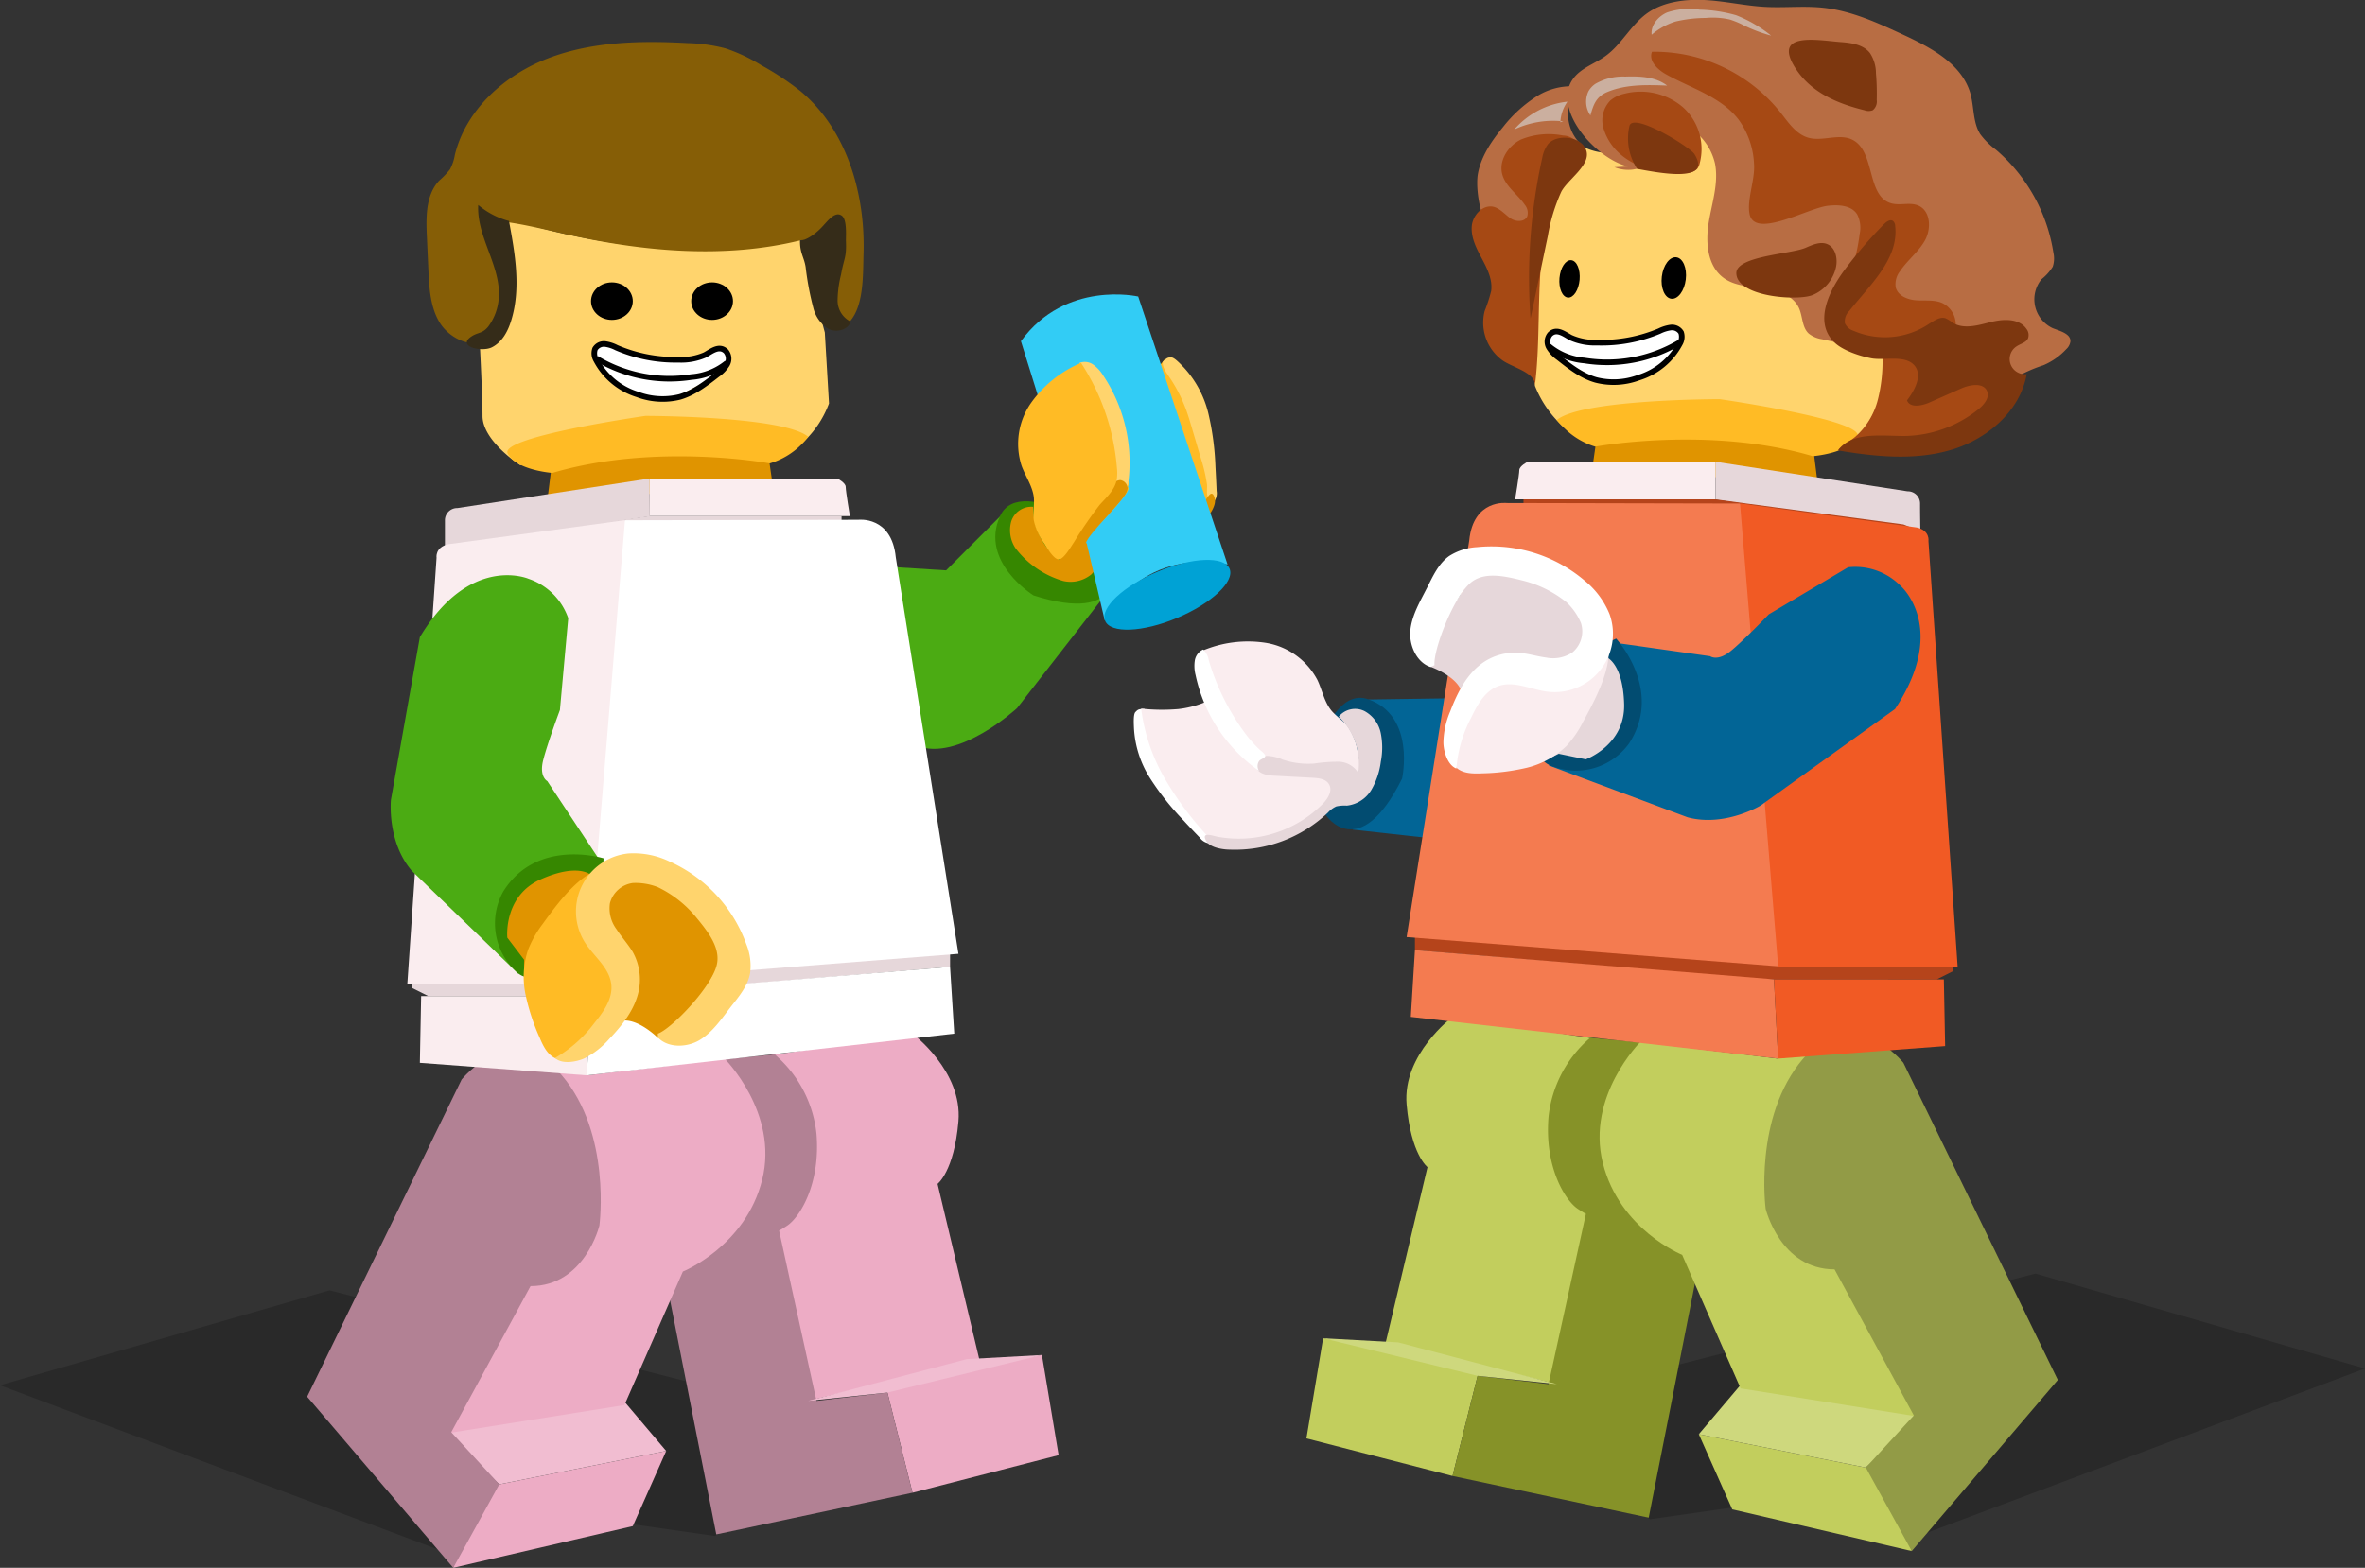 <svg xmlns="http://www.w3.org/2000/svg" viewBox="0 0 423.48 280.82"><rect x="0" y="0" width="423.48" height="280.82" fill="#333333" stroke="none"/><defs><style>.cls-1{fill:#b86d43;}.cls-2{fill:#ffbb25;}.cls-3{fill:#ffd46d;}.cls-4{fill:#121212;opacity:0.3;}.cls-5{fill:#865e06;}.cls-6{fill:#e09400;}.cls-7{fill:#faedef;}.cls-8{fill:#e6d7da;}.cls-9{fill:#4bab13;}.cls-10{fill:#368700;}.cls-11{fill:#edacc5;}.cls-12{fill:#b28194;}.cls-13{fill:#f1bdd1;}.cls-14{fill:#fff;}.cls-15{fill:#352c19;}.cls-16,.cls-28{fill:none;}.cls-16{stroke:#000;stroke-miterlimit:10;}.cls-17{fill:#026596;}.cls-18{fill:#024c71;}.cls-19{fill:#b5441b;}.cls-20{fill:#c2ce5d;}.cls-21{fill:#f15a24;}.cls-22{fill:#869228;}.cls-23{fill:#ced87d;}.cls-24{fill:#929b46;}.cls-25{fill:#f47b50;}.cls-26{fill:#32ccf5;}.cls-27{fill:#00a2d5;}.cls-29{fill:#7d370f;}.cls-30{fill:#a64914;}.cls-31{fill:#cbaf9f;}</style></defs><g id="Capa_2" data-name="Capa 2"><g id="Capa_1-2" data-name="Capa 1"><path class="cls-1" d="M264.66,31c.61-3.1,2.46-5.8,4.47-8.24A24.39,24.39,0,0,1,275,17.36a11.65,11.65,0,0,1,7.59-1.85A7.56,7.56,0,0,0,284.62,27a38.15,38.15,0,0,0-5.81,1.86,2.61,2.61,0,0,0-.94.58,2.68,2.68,0,0,0-.46,1.56A33.85,33.85,0,0,1,276,38.3a8.06,8.06,0,0,1-2.81,4.57C266.4,47.43,263.84,35.06,264.66,31Z"/><path class="cls-2" d="M195.24,94.43A30,30,0,0,0,198,91.55a8.07,8.07,0,0,0,1.08-5.47,36.65,36.65,0,0,0-1.38-5.53,48.16,48.16,0,0,1-1.54-7.7A17.84,17.84,0,0,0,204,69.17a35.58,35.58,0,0,0,4.58-4.84,33.21,33.21,0,0,1,6,11.79,57.72,57.72,0,0,1,2.09,13.14,2.14,2.14,0,0,1-.07.91A2.23,2.23,0,0,1,216,91l-6.41,5.64a14.94,14.94,0,0,1-2.09,1.64,12.55,12.55,0,0,1-2.36,1.07,38.59,38.59,0,0,1-4.86,1.4c-1.31.29-3.1.85-4.38.15C193.47,99.51,193.55,96.28,195.24,94.43Z"/><path class="cls-3" d="M215,82l-1.57-5.32c-.36-1.22-.72-2.44-1.17-3.62a26.62,26.62,0,0,0-2.78-5.38c-.52-.78-1.47-2-1.23-2.92.75-.74.92-.74,1.5-.74s1.79,1.35,2.25,1.82a18.56,18.56,0,0,1,4.4,8.33,48.92,48.92,0,0,1,1.24,9.43q.12,2.17.21,4.35a2.44,2.44,0,0,1-.47,1.91c.33-.32-1.06-.84-1.09-.89-.3-.42-.1-1.64-.16-2.17A28.37,28.37,0,0,0,215,82Z"/><polygon class="cls-4" points="82.51 279.07 0 248.12 59 231.12 157 256.12 128 275.12 100 271.12 82.51 279.07"/><path class="cls-3" d="M115.55,78.24,93.16,83.32S86.4,79,86.4,74.5s-.75-17.94-.75-17.94l4.48-17.19h1.5s34.39,11.21,50.83.75l5.23,19.43.75,12.71a18,18,0,0,1-5.23,7.47c-3.74,3-20.93-1.49-20.93-1.49Z"/><path class="cls-5" d="M78.78,57.86c-1.72-2.77-1.92-6.19-2.07-9.44l-.28-6.19c-.16-3.47-.17-7.36,2.22-9.89a14.35,14.35,0,0,0,1.92-2,8.45,8.45,0,0,0,.87-2.58c2-8.17,9-14.41,16.87-17.38s16.5-3.12,24.89-2.66a29.58,29.58,0,0,1,6.7.94,30.75,30.75,0,0,1,6.46,3.05,49.46,49.46,0,0,1,6.93,4.58c8.28,6.86,11.64,18.27,11.34,29-.13,4.65.14,11.27-3.95,13.48-.38.21-2.31-.95-2.66-1.21a1.25,1.25,0,0,1-.37-.9l-1.44-11.51c-.09-.74-.09-2-.84-2-1.41-.07-1.39-.26-2.16-.07-13.45,3.28-27.79,2-41.3-1C97,41,92.15,39.68,87.14,39.43a20.3,20.3,0,0,0,1.45,4,22.61,22.61,0,0,1,2.08,8.82c0,2.76-1.07,7.06-3.69,8.59C84.13,62.55,80.32,60.33,78.78,57.86Z"/><polygon class="cls-6" points="138.35 86.84 137.6 81.6 114.43 80.11 98.73 83.85 97.98 89.83 138.35 86.84"/><path class="cls-7" d="M152.18,92.44H116.3V85.71h33.64s1.49.75,1.49,1.5S152.18,92.44,152.18,92.44Z"/><path class="cls-8" d="M116.3,85.71,81.91,91a2.19,2.19,0,0,0-2.24,2.24c0,2.24,0,4.62,0,4.62l36.68-5.37Z"/><path class="cls-9" d="M164.14,133.56l-6.73-32.15,12,.75,9.72-9.72,18.69,14.21-15.7,20.18S171.62,136.55,164.14,133.56Z"/><path class="cls-10" d="M199.27,101.41s2.25,10.47-14.2,5.24c0,0-9.72-6-6-14.21s22.43,5.24,22.43,5.24Z"/><polygon class="cls-8" points="170.12 170.93 170.12 173.18 108.08 178.41 76.68 178.41 73.69 176.91 78.92 98.42 82.66 96.93 110.12 93.27 116.3 92.44 150.69 92.44 150.69 93.94 170.12 170.93"/><polygon class="cls-11" points="163.39 267.37 158.43 247.53 186.57 242.7 189.56 260.64 163.39 267.37"/><path class="cls-7" d="M105.08,176.17H72.94l5.23-76.25s-.32-1.88,2.08-2.44l31.56-4.29,9,6.73Z"/><path class="cls-11" d="M163.39,185.14s9,6.72,8.23,15.7-3.74,11.21-3.74,11.21l7.47,31.39-30.65,7.48L138,220.27l4.48-20.18L137,189.17Z"/><path class="cls-12" d="M129.19,189.78l9.53-.91a21.68,21.68,0,0,1,7.48,14.21c.75,9-3,14.95-5.23,16.44s-1.5.75-1.5.75l6.73,30.65,12.71-1.49,4.48,17.94-35.13,7.47-10.47-53.07,3-30.91Z"/><polygon class="cls-11" points="119.29 259.89 85.65 266.62 81.16 280.82 113.31 273.35 119.29 259.89"/><polygon class="cls-13" points="111.06 250.17 119.29 259.89 89.39 265.87 78.92 256.15 111.06 250.17"/><path class="cls-11" d="M129.75,189.62l-24.67,3-5.23-4.48-7.57.68L78.92,256.9l32.89-5.23,10.47-23.92s11.21-4.49,14.2-16.45S129.75,189.62,129.75,189.62Z"/><path class="cls-12" d="M81.16,280.82,55,250.17l27.66-56.81s9-11.21,17.94-.75,6.73,26.91,6.73,26.91S104.71,230.36,95,230.36l-14.2,26.17,8.6,9.34Z"/><polygon class="cls-14" points="170.12 173.18 170.87 185.14 105.08 192.61 105.83 178.41 170.12 173.18"/><path class="cls-14" d="M171.62,170.84l-66.54,5.24,6.83-82.89,41.76-.09s6-.75,6.73,6.73Z"/><polygon class="cls-13" points="158.91 249.43 186.57 242.7 173.11 243.44 144.7 250.92 158.91 249.43"/><polygon class="cls-7" points="105.83 178.41 75.41 178.42 75.18 190.37 105.08 192.61 105.83 178.41"/><path class="cls-9" d="M94.62,103.66s-10.47-4.49-19.44,10.46L70,143.27s-.75,7.48,3.74,12.71l19.09,18.44L107.32,154,98,139.91s-1.49-.75-.74-3.74,3-9,3-9l1.49-16.44A11.37,11.37,0,0,0,94.62,103.66Z"/><path class="cls-10" d="M108.08,153.74s-12-3.74-18,6a11.74,11.74,0,0,0,2.25,14.2c6.72,6.73,15.7-19.43,15.7-19.43"/><path class="cls-6" d="M117.79,185.88s-3.73-3.73-6.72-3-8.23,6-8.23,6l-9-15.69v-1.3l-3-3.94s-.75-7.47,6-10.46,9-.75,9-.75l9.72.75s15,4.48,13.46,15l-7.48,12.71A9.12,9.12,0,0,1,117.79,185.88Z"/><path class="cls-2" d="M97.14,165.54a19.31,19.31,0,0,0-2.6,4.62,15.4,15.4,0,0,0-.43,8,37.71,37.71,0,0,0,2.53,7.72c.65,1.57,1.51,3.28,3.12,3.79a4.41,4.41,0,0,0,3.77-.88,16.28,16.28,0,0,0,3.65-4.1c1.95-2.78,4-5.88,3.68-9.26-.28-2.85-2.19-5.25-3.24-7.92a18.58,18.58,0,0,1-1.14-6.31c0-1.08,0-2.17,0-3.26,0-1.24.41-2.18-.92-1.42C102.31,158.43,99.32,162.52,97.14,165.54Z"/><path class="cls-3" d="M117.79,185.14c2.25-.75,9.2-7.8,10.47-12,1-3.25-1.57-6.37-3.74-9a20.15,20.15,0,0,0-6.73-5.24,10.9,10.9,0,0,0-4.48-.74,4.91,4.91,0,0,0-4.1,3.64,6.26,6.26,0,0,0,1.19,4.65c.9,1.38,2,2.59,2.87,4a10.17,10.17,0,0,1,1.24,6.21c-.46,3.65-2.85,6.75-5.39,9.4a14.9,14.9,0,0,1-4.48,3.51c-1.44.64-4,1.11-5.26-.07a23.16,23.16,0,0,0,7-6.2c1.63-2,3.35-4.35,3.08-6.94-.31-3-3.07-5-4.69-7.5a10.44,10.44,0,0,1,7.79-16,14.9,14.9,0,0,1,7.32,1.44,25.78,25.78,0,0,1,13.74,14.78,10.26,10.26,0,0,1,.7,5.18c-.4,2.33-2,4.22-3.47,6.09-1.64,2.13-3.18,4.44-5.46,5.87s-5.75,1.56-7.59-.4"/><path class="cls-6" d="M215.52,90.18a21.22,21.22,0,0,1-17.32,9.4c-1.32,0-2.92-.34-3.3-1.59-.33-1.07.46-2.13,1.19-3l4.66-5.33c.83-1,1.68-2.39.86-3.35a1.9,1.9,0,0,0-2.62.09,7.33,7.33,0,0,0-1.51,2.49A14.45,14.45,0,0,1,194,93.46a31.34,31.34,0,0,0-3.23,2.85,4.29,4.29,0,0,0-1.05,4A11.76,11.76,0,0,1,185,90.78a3.78,3.78,0,0,0-3.92,2.6,5.8,5.8,0,0,0,.8,4.87,16.59,16.59,0,0,0,8.5,5.81,5.84,5.84,0,0,0,5.05-1.19,7.21,7.21,0,0,1,1.41-1.24,4.29,4.29,0,0,1,1.82-.31,24.17,24.17,0,0,0,17-8c.77-.87,2.21-2.74,1.85-4.06C217,87.31,216.12,89.27,215.52,90.18Z"/><path class="cls-2" d="M137.83,83s-20.44-3.77-38.93,1.71c0,0-6.52-.5-8-3.49s24.67-6.73,24.67-6.73,24.67,0,29.15,3.74a11.26,11.26,0,0,1-1.16,1.33A13.34,13.34,0,0,1,137.83,83Z"/><path class="cls-15" d="M144.26,47.86a52.21,52.21,0,0,0,1.37,7.28,6.14,6.14,0,0,0,2.7,3.76c1.41.73,3.5.23,4-1.29a4.21,4.21,0,0,1-2.35-3.79,20,20,0,0,1,.62-4.65c.55-3.08,1-2.94.87-6.06,0-1.15.19-3.83-.75-4.49-1.27-.9-2.63,1.14-3.73,2.24-2.25,2.25-3.74,2.25-3.74,2.25C143.21,45.35,144,46.1,144.26,47.86Z"/><path class="cls-15" d="M89.32,53.22c.34-5.67-4-10.83-3.69-16.51a14.21,14.21,0,0,0,5.51,2.87c1.1,5.89,2.17,12.06.41,17.78-.6,2-1.64,3.92-3.46,4.84s-6.26-.13-3.76-1.88c1.22-.86,2.08-.5,3.16-1.91A9.73,9.73,0,0,0,89.32,53.22Z"/><ellipse cx="127.51" cy="53.94" rx="3.74" ry="3.36"/><ellipse cx="109.57" cy="53.94" rx="3.74" ry="3.36"/><path class="cls-14" d="M130.38,63.84a3.16,3.16,0,0,1-1.13,2.47,14,14,0,0,1-3.15,2.12l-3.55,1.93a9.6,9.6,0,0,1-2,.89,7,7,0,0,1-2.09.21,13.89,13.89,0,0,1-11.62-7,3.37,3.37,0,0,1-.52-1.5,1.39,1.39,0,0,1,.72-1.33,1.77,1.77,0,0,1,.91-.08,18.13,18.13,0,0,1,4.66,1.65,19.33,19.33,0,0,0,10,.92,23,23,0,0,0,4.9-1.18C128.66,62.55,130.18,61.92,130.38,63.84Z"/><path class="cls-16" d="M130,62.94a2.06,2.06,0,0,1,.18,2.35,6.05,6.05,0,0,1-1.73,1.8c-2.07,1.61-4.2,3.26-6.72,4a12.83,12.83,0,0,1-7.6-.45,12.51,12.51,0,0,1-7.38-6.14,2.39,2.39,0,0,1-.2-2,1.86,1.86,0,0,1,1.83-.88,6.29,6.29,0,0,1,2,.65,26.63,26.63,0,0,0,11.1,2.17,10.7,10.7,0,0,0,4.73-.85C127.33,63,128.76,61.72,130,62.94Z"/><path class="cls-16" d="M130.16,65a11.36,11.36,0,0,1-6.37,2.53,25.41,25.41,0,0,1-17-3.33"/><path class="cls-14" d="M212.55,143.8,209.83,139c-.62-1.11-1.25-2.22-1.78-3.36a26.38,26.38,0,0,1-1.93-5.74c-.19-.92-.41-2.46-1.23-2.92-1.06,0-1.17.14-1.58.56s-.28,2.22-.26,2.88a18.59,18.59,0,0,0,2.9,9,48.2,48.2,0,0,0,5.91,7.46q1.47,1.6,3,3.18a2.38,2.38,0,0,0,1.71,1c-.46,0,.13-1.34.12-1.4-.1-.5-1.11-1.21-1.45-1.62A28.61,28.61,0,0,1,212.55,143.8Z"/><polygon class="cls-4" points="340.98 276.07 423.48 245.12 364.48 228.12 266.48 253.12 295.48 272.12 323.48 268.12 340.98 276.07"/><path class="cls-3" d="M307.93,75.24l22.39,5.08s6.77-4.33,6.77-8.82.74-17.94.74-17.94l-4.48-17.19-14.5-22.26s-27.17,20-37,11l-9,23,2,21a19.6,19.6,0,0,0,5.42,7.62c3.74,3,20.94-1.49,20.94-1.49Z"/><polygon class="cls-6" points="285.13 83.84 285.88 78.6 309.05 77.11 324.75 80.85 325.5 86.83 285.13 83.84"/><path class="cls-7" d="M271.3,89.44h35.89V82.71H273.55s-1.5.75-1.5,1.5S271.3,89.44,271.3,89.44Z"/><path class="cls-8" d="M307.19,82.71,341.57,88a2.19,2.19,0,0,1,2.24,2.24c0,2.24.05,4.62.05,4.62l-36.67-5.37Z"/><path class="cls-17" d="M285,143.24,266.58,116l-7.8,9.09-13.74.2-2.84,23.3,25.42,2.81S281.88,150.69,285,143.24Z"/><path class="cls-18" d="M237.41,146s5.94,8.9,13.65-6.54c0,0,2.48-11.14-6-14.19S233.17,145,233.17,145Z"/><path class="cls-7" d="M235.21,138.28a31.24,31.24,0,0,1-4,0,8.08,8.08,0,0,1-4.67-3,34.86,34.86,0,0,1-3-4.84,48.58,48.58,0,0,0-4.46-6.47A17.64,17.64,0,0,1,211,127a34.48,34.48,0,0,1-6.66-.08,33.25,33.25,0,0,0,4.24,12.55,57.92,57.92,0,0,0,8,10.66,2.19,2.19,0,0,0,.71.58,2.14,2.14,0,0,0,1,.08l8.51-.66a15.53,15.53,0,0,0,2.64-.36,13,13,0,0,0,2.4-.94,39,39,0,0,0,4.4-2.51c1.12-.75,2.77-1.64,3.16-3C240.09,140.55,237.72,138.36,235.21,138.28Z"/><path class="cls-7" d="M243.07,134.43a11,11,0,0,0-1.67-4.23c-.85-1.11-2.09-1.85-3-2.93-1.28-1.57-1.64-3.67-2.51-5.49a12.76,12.76,0,0,0-9.18-6.63,20.84,20.84,0,0,0-11.49,1.44,40.3,40.3,0,0,0,9,17.74,7.5,7.5,0,0,0,1.67,1.51c1.51.92,3.39.78,5.16.88a77.34,77.34,0,0,1,8.12,1.38c.83.14,3.26.79,4,.21S243.26,135.24,243.07,134.43Z"/><polygon class="cls-19" points="253.36 167.93 253.36 170.18 315.41 175.41 346.81 175.41 349.8 173.91 344.56 95.42 340.82 93.93 313.36 90.27 307.19 89.44 272.8 89.44 272.8 90.94 253.36 167.93"/><polygon class="cls-20" points="260.09 264.37 265.06 244.53 236.92 239.7 233.93 257.64 260.09 264.37"/><path class="cls-21" d="M318.4,173.17h32.14l-5.23-76.25s.32-1.88-2.08-2.44l-31.56-4.29-9,6.73Z"/><path class="cls-20" d="M260.09,182.14s-9,6.72-8.22,15.7,3.74,11.21,3.74,11.21l-7.48,31.39,30.65,7.48,6.73-30.65L281,197.09l5.45-10.92Z"/><path class="cls-22" d="M294.29,186.78l-9.53-.91a21.68,21.68,0,0,0-7.48,14.21c-.74,9,3,14.95,5.24,16.44s1.49.75,1.49.75l-6.73,30.65-12.7-1.49-4.49,17.94,35.13,7.47,10.47-53.07-3-30.91Z"/><polygon class="cls-20" points="304.19 256.89 337.83 263.62 342.32 277.82 310.18 270.35 304.19 256.89"/><polygon class="cls-23" points="312.42 247.17 304.19 256.89 334.1 262.87 344.56 253.15 312.42 247.17"/><path class="cls-20" d="M293.73,186.62l24.67,3,5.23-4.48,7.57.68,13.36,68.09-32.89-5.23-10.46-23.92S290,220.26,287,208.3,293.73,186.62,293.73,186.62Z"/><path class="cls-24" d="M342.32,277.82l26.16-30.65-27.66-56.81s-9-11.21-17.94-.75-6.72,26.91-6.72,26.91,2.61,10.84,12.33,10.84l14.2,26.17-8.59,9.34Z"/><polygon class="cls-25" points="253.36 170.18 252.62 182.14 318.4 189.61 317.65 175.41 253.36 170.18"/><path class="cls-25" d="M251.87,167.84l66.53,5.24-6.83-82.89-41.76-.09s-6-.75-6.73,6.73Z"/><polygon class="cls-23" points="264.58 246.43 236.92 239.7 250.37 240.44 278.78 247.92 264.58 246.43"/><polygon class="cls-21" points="317.65 175.41 348.07 175.42 348.3 187.37 318.4 189.61 317.65 175.41"/><path class="cls-17" d="M340.39,105s8.56,7.51-1.07,22l-24.06,17.28s-6.42,3.9-13.08,2.11l-24.86-9.29,12.19-21.93,16.71,2.37s1.32,1,3.7-.94,6.8-6.56,6.8-6.56l14.2-8.43A11.39,11.39,0,0,1,340.39,105Z"/><path class="cls-18" d="M289.39,114.38s8.53,9.18,2.33,18.76a11.74,11.74,0,0,1-13.78,4.1c-9-3.18,10.78-22.54,10.78-22.54"/><path class="cls-8" d="M256.2,119.45s5,1.76,5.6,4.79-1.86,10-1.86,10l18,1.34,1.17-.57,4.84,1s7.07-2.54,6.87-9.9-3.19-8.42-3.19-8.42l-4.86-8.45s-10.49-11.56-19.29-5.7l-8.25,12.22A9,9,0,0,0,256.2,119.45Z"/><path class="cls-7" d="M283.45,129.32a18.82,18.82,0,0,1-3,4.34,15.54,15.54,0,0,1-7.07,3.86,38.18,38.18,0,0,1-8,1c-1.7.08-3.62.05-4.77-1.19a4.43,4.43,0,0,1-.83-3.78,16.32,16.32,0,0,1,2.13-5.06c1.67-3,3.59-6.14,6.77-7.31,2.7-1,5.69-.29,8.55-.49a18.74,18.74,0,0,0,6.18-1.68c1-.44,2-.94,2.92-1.45s1.8-1.31,1.68.22C287.64,121.6,285.24,126.06,283.45,129.32Z"/><path class="cls-14" d="M256.87,119.13c-.29-2.35,3.08-11.66,6.29-14.6,2.5-2.29,6.42-1.32,9.71-.49a20.37,20.37,0,0,1,7.62,3.82,10.91,10.91,0,0,1,2.6,3.73,4.91,4.91,0,0,1-1.52,5.26,6.23,6.23,0,0,1-4.71.93c-1.63-.21-3.22-.73-4.86-.85a10.15,10.15,0,0,0-6.14,1.55c-3.1,2-4.86,5.48-6.17,8.91a14.77,14.77,0,0,0-1.23,5.56c0,1.57.72,4.08,2.32,4.71a23.38,23.38,0,0,1,2.59-9c1.13-2.34,2.48-4.89,4.93-5.77,2.82-1,5.83.63,8.79,1A10.45,10.45,0,0,0,288.21,110a15,15,0,0,0-4.46-6,25.72,25.72,0,0,0-19.26-6,10.31,10.31,0,0,0-5,1.59c-1.92,1.37-2.93,3.65-4,5.76-1.22,2.4-2.64,4.79-2.94,7.45s1.06,5.86,3.62,6.68"/><path class="cls-8" d="M218,149.87A21.27,21.27,0,0,0,236.84,144c.92-.94,1.8-2.33,1.16-3.48-.54-1-1.85-1.15-3-1.21l-7.07-.38c-1.26-.07-2.88-.46-3-1.72-.1-1,.92-1.75,1.89-1.82a7.32,7.32,0,0,1,2.84.66,14.48,14.48,0,0,0,5.66.71,29.65,29.65,0,0,1,4.3-.33,4.24,4.24,0,0,1,3.59,2,11.75,11.75,0,0,0-3.49-10.07,3.78,3.78,0,0,1,4.6-1,5.8,5.8,0,0,1,2.93,4,13.11,13.11,0,0,1,0,5.07,13.25,13.25,0,0,1-1.71,5.07,5.86,5.86,0,0,1-4.37,2.8,6.93,6.93,0,0,0-1.88.14,4.38,4.38,0,0,0-1.49,1.09,24.16,24.16,0,0,1-17.59,6.65c-1.17,0-3.51-.33-4.2-1.5C215,148.91,217,149.66,218,149.87Z"/><path class="cls-14" d="M222.75,131.07a41.84,41.84,0,0,1-6.32-12.85,3.23,3.23,0,0,0-1-1.88,2.64,2.64,0,0,0-1.49,2,6.57,6.57,0,0,0,.14,2.57,28.07,28.07,0,0,0,11.36,17.16,1.58,1.58,0,0,1,0-1.73c.23-.35,1-.52,1.11-.87s-.78-1-1.06-1.25A22.92,22.92,0,0,1,222.75,131.07Z"/><path class="cls-2" d="M285.65,80s20.45-3.77,38.93,1.71c0,0,6.53-.5,8-3.49s-24.67-6.73-24.67-6.73-24.67,0-29.15,3.74A10.89,10.89,0,0,0,280,76.57,13.3,13.3,0,0,0,285.65,80Z"/><ellipse cx="281.04" cy="49.94" rx="3.36" ry="1.81" transform="translate(206.8 325.57) rotate(-85)"/><ellipse cx="299.72" cy="49.8" rx="3.74" ry="2.16" transform="translate(214.47 341.42) rotate(-83.14)"/><path class="cls-14" d="M277.13,60.78a3.19,3.19,0,0,0,1.12,2.49,13.93,13.93,0,0,0,3.14,2.14l3.53,2a9.56,9.56,0,0,0,1.95.9,7,7,0,0,0,2.09.23,13.88,13.88,0,0,0,11.66-6.89,3.4,3.4,0,0,0,.54-1.5,1.39,1.39,0,0,0-.72-1.33,1.65,1.65,0,0,0-.91-.09,18.15,18.15,0,0,0-4.66,1.61,19.37,19.37,0,0,1-10,.86A23.48,23.48,0,0,1,280,59.94C278.86,59.51,277.35,58.87,277.13,60.78Z"/><path class="cls-16" d="M277.55,59.89a2.06,2.06,0,0,0-.19,2.34,6.21,6.21,0,0,0,1.72,1.82c2.06,1.63,4.18,3.29,6.7,4a12.83,12.83,0,0,0,7.6-.4,12.5,12.5,0,0,0,7.42-6.09,2.43,2.43,0,0,0,.22-2,1.9,1.9,0,0,0-1.83-.9,6.66,6.66,0,0,0-2.06.64A26.64,26.64,0,0,1,286,61.37a10.67,10.67,0,0,1-4.73-.89C280.19,59.92,278.76,58.68,277.55,59.89Z"/><path class="cls-16" d="M277.35,62a11.36,11.36,0,0,0,6.35,2.57,25.44,25.44,0,0,0,17-3.21"/><path class="cls-26" d="M194.63,97.34l0,.17,3.18,13.6s6-13,22-10l-16-48s-13-3-21,8L186,71.35l15.39,14.26s1.11.27.56,1.64c0,0,1.2,0-3.68,5.2S194.63,97.34,194.63,97.34Z"/><path class="cls-3" d="M198.76,80.47A41.61,41.61,0,0,0,193.94,67a3.27,3.27,0,0,1-.63-2,2.59,2.59,0,0,1,2.46.32,6.41,6.41,0,0,1,1.74,1.89,28.07,28.07,0,0,1,4.4,20.1A1.59,1.59,0,0,0,200.69,86c-.41-.08-1.09.38-1.4.19s-.15-1.24-.15-1.63A22.69,22.69,0,0,0,198.76,80.47Z"/><path class="cls-2" d="M187,97.38a10.93,10.93,0,0,1-1.88-4.14c-.2-1.38.13-2.79,0-4.17-.24-2-1.49-3.73-2.19-5.63a12.79,12.79,0,0,1,1.64-11.2,20.89,20.89,0,0,1,9-7.24A40.18,40.18,0,0,1,200,83.84a7.38,7.38,0,0,1-.07,2.25c-.39,1.72-1.81,3-3,4.31a75.58,75.58,0,0,0-4.67,6.79c-.48.69-1.7,2.88-2.61,3S187.45,98.08,187,97.38Z"/><ellipse class="cls-27" cx="209.03" cy="106.54" rx="12.08" ry="4.5" transform="translate(-24.94 89.12) rotate(-22.75)"/><path class="cls-28" d="M358.65,76.45a4.79,4.79,0,0,0,2.79-2.37c1.74-2.94,1.72-6.58,1.2-10s-1.51-6.69-1.54-10.1c0-4.37,1.46-9-.24-13-2.17-5.11-8.74-7.37-10.6-12.6l-3.15,7.74c-1.7,4.16-3.42,8.41-3.84,12.88a23.23,23.23,0,0,0,2.48,12.82c1.14,2.2,2.63,4.22,3.66,6.48C351.36,72.64,351.63,78.12,358.65,76.45Z"/><path class="cls-29" d="M327.35,37.59a9.48,9.48,0,0,1,7.36,2.21A8.34,8.34,0,0,0,328.2,30c-3.26-.53-7.16.83-9.58-1.43-1.15-1.08-1.58-2.69-2.12-4.17a21.51,21.51,0,0,0-12.8-12.62c-.94,1.83.21,4.08,1.74,5.46,3.53,3.15,6.93,4.89,6.67,10.31-.16,3.19-2.24,5.51-2.93,8.55C306.1,49.6,322.55,38.23,327.35,37.59Z"/><path class="cls-30" d="M352.21,49.85a4.86,4.86,0,0,0,1.35,1.36,5.45,5.45,0,0,0,2.15.57,9.81,9.81,0,0,0,4.61-.26c2.65-1,4-4.15,4-7l-6,0a7.61,7.61,0,0,1-2.18-.19c-2-.54-4.67-4-6.28-1.34C348.57,45.07,351.16,48.27,352.21,49.85Z"/><path class="cls-30" d="M276.22,44.47c.65-5.23,1.41-10.75,4.67-14.9,1-1.25,2.24-2.93,1.33-4.24a3.28,3.28,0,0,0-2.36-1.06,13.14,13.14,0,0,0-7.51.72c-2.29,1.12-4,3.74-3.36,6.21.59,2.22,2.76,3.59,4.05,5.49a2.24,2.24,0,0,1,.43,2.07c-.49,1.06-2.09,1-3.06.3s-1.76-1.65-2.88-2c-2-.53-3.87,1.5-4,3.54s.87,3.94,1.83,5.74,1.93,3.76,1.65,5.78a27.61,27.61,0,0,1-1.17,3.61,8.35,8.35,0,0,0,3,8.67c1.74,1.39,6.18,2.26,6,4.66C275.85,61.11,275.2,52.74,276.22,44.47Z"/><path class="cls-1" d="M295.94,29.59c-3.94,1.6-8.3-1.06-11.27-4.09s-5.51-7.9-3-11.37c1.38-1.94,3.86-2.69,5.79-4.08,2.87-2.05,4.51-5.48,7.35-7.58S301.5-.16,305.1,0s7.15,1,10.75,1.22S323,1,326.57,1.4c5,.55,9.68,2.71,14.25,4.83,5,2.32,10.48,5.23,12,10.51.68,2.43.42,5.18,1.78,7.31a13.37,13.37,0,0,0,2.8,2.77,30.46,30.46,0,0,1,10.29,18.46,4.64,4.64,0,0,1-.13,2.51,8.86,8.86,0,0,1-2,2.22,5.7,5.7,0,0,0,2,8.77c1.34.52,3.27,1,3.17,2.4a2.28,2.28,0,0,1-.74,1.36,11.91,11.91,0,0,1-4.1,2.88A26.06,26.06,0,0,0,362.06,67a15.47,15.47,0,0,0-2.82,2.61,29.88,29.88,0,0,1-26.6,8.54,17.73,17.73,0,0,0,4.44-15l-10.83-2.39a5.05,5.05,0,0,1-2.36-1c-1.24-1.11-1.08-3.07-1.77-4.59-1.05-2.3-3.83-3.19-6.33-3.52s-5.2-.4-7.22-1.92c-2.86-2.15-3.19-6.33-2.61-9.87s1.82-7.1,1.12-10.61a10.31,10.31,0,0,0-11.42-7.86l-.07,7.63a6.56,6.56,0,0,1-6.51.92"/><path class="cls-30" d="M327.25,36.86c1.93-.23,4.24-.11,5.29,1.52a5.26,5.26,0,0,1,.45,3.53,33.11,33.11,0,0,1-2.2,8.48c-1,2.47-2.29,5.34-.93,7.63a6.34,6.34,0,0,0,4,2.54c5.19,1.41,10.69.32,16-.77a4.27,4.27,0,0,0-2.09-5.52c-1.43-.62-3.07-.37-4.63-.48s-3.32-.81-3.69-2.32a3.75,3.75,0,0,1,.77-2.89c1.33-2,3.33-3.46,4.48-5.55s1-5.28-1.22-6.22c-1.5-.64-3.28.06-4.85-.4-4.46-1.28-2.79-9.3-6.94-11.38-2.38-1.19-5.32.36-7.88-.36-2.2-.62-3.58-2.73-5-4.53A28.88,28.88,0,0,0,295.81,9.27c-.66,1.62,1,3.2,2.53,4.05,4.5,2.51,9.84,4,13,8.14a14.58,14.58,0,0,1,2.74,7.93c.2,2.76-1.28,6.3-.82,8.86C314.07,42.91,323.65,37.3,327.25,36.86Z"/><path class="cls-29" d="M333.86,19.75a2.07,2.07,0,0,0,1.47,0,2,2,0,0,0,.72-1.84,42.69,42.69,0,0,0-.14-4.8,6.63,6.63,0,0,0-1.06-3.59c-1.21-1.58-3.44-1.86-5.42-2-4-.32-11.88-1.82-8.13,4.39C324.08,16.48,328.84,18.51,333.86,19.75Z"/><path class="cls-28" d="M339.23,17.35a6.56,6.56,0,0,0,.57,2.19c1,1.92,3.52,2.3,5.61,2.9a16.52,16.52,0,0,1,10.34,8.91c1,2.19,1.59,4.7,3.39,6.3S363.3,39.53,365,41c.47-2.94,0-6.33-2.34-8.21a16.93,16.93,0,0,0-3.3-1.78c-9.4-4.63-12.73-15.94-21.47-21.41C337.72,12.1,339.23,14.73,339.23,17.35Z"/><path class="cls-29" d="M277.16,25.86a5.85,5.85,0,0,0-1,2.4,99.19,99.19,0,0,0-2.1,28.8l3.1-14.8a32.06,32.06,0,0,1,2.39-7.88c1.11-2.21,5.34-4.78,4.5-7.41S278.72,23.94,277.16,25.86Z"/><path class="cls-30" d="M287.24,23.34A5.11,5.11,0,0,1,288.35,18a6,6,0,0,1,2.58-1.23,11.66,11.66,0,0,1,10.41,2.43,10.06,10.06,0,0,1,3,10.09,2.37,2.37,0,0,1-.48,1,2.72,2.72,0,0,1-1.72.62C296.52,31.51,289.28,29.37,287.24,23.34Z"/><path class="cls-29" d="M291.77,22.57a9.91,9.91,0,0,0,1.39,7.68c3,.51,13.69,2.83,10.24-2.66C302.62,26.34,292.37,20,291.77,22.57Z"/><path class="cls-29" d="M324.53,52.86a7,7,0,0,0,4.22-5c.34-1.57-.09-3.53-1.57-4.14-1.25-.52-2.65.14-3.89.67-2.58,1.12-12.43,1.46-12.38,4.55C311,53.19,321.82,53.93,324.53,52.86Z"/><path class="cls-30" d="M329.83,80c.78-.63,1.64-1.15,2.41-1.79a13.15,13.15,0,0,0,4-6.59,28.09,28.09,0,0,0,.84-7.76,12.5,12.5,0,0,1,4.49-1.22A4.33,4.33,0,0,1,344,63a3.81,3.81,0,0,1,1.72,2.69,3.78,3.78,0,0,0,.38,1.29,2.3,2.3,0,0,0,2.13.77c1.47-.13,2.86-.85,4.33-.8a4.21,4.21,0,0,1,4.05,4.85,6.53,6.53,0,0,1-2.06,3.54,14.15,14.15,0,0,1-9.53,4c-1.28,0-2.56-.12-3.84-.12-4,0-8,1.49-12,1.32"/><path class="cls-29" d="M342.76,65.41c1.56,1.74.13,4.45-1.29,6.3.51,1.37,2.53,1,3.87.45l5.86-2.59c1.6-.7,4-1.1,4.63.54.43,1.16-.54,2.34-1.5,3.13A21.58,21.58,0,0,1,341,78.09c-4.24,0-9.37-.8-11.9,2.59,6.68,1.12,13.63,1.83,20.14-.06S361.72,73.7,362.91,67a2.71,2.71,0,0,1-1.76-5c.7-.46,1.68-.65,2-1.42a1.76,1.76,0,0,0-.29-1.67c-1.32-1.93-4.18-1.79-6.45-1.21s-4.83,1.34-6.79.08a5.79,5.79,0,0,0-1.27-.78c-1-.31-2,.44-2.92,1a14.2,14.2,0,0,1-13.58,1.23,2.47,2.47,0,0,1-1.5-1.34,2.58,2.58,0,0,1,.79-2.2c3.69-4.67,8.9-9.33,8.21-15.24a1.19,1.19,0,0,0-.38-.87c-.48-.36-1.14.09-1.57.52a76.78,76.78,0,0,0-7.08,8.21c-2.64,3.53-5.76,9.41-1.75,13.11,1.48,1.37,4.37,2.32,6.29,2.71C337.18,64.69,341,63.47,342.76,65.41Z"/><path class="cls-31" d="M279.4,21.9a7,7,0,0,1,1.27-3.69,14.75,14.75,0,0,0-9.54,5,16.24,16.24,0,0,1,8.79-1.47"/><path class="cls-31" d="M287.81,16.48c3.34-1.4,7.09-1.29,10.71-1.15-2.08-1.59-4.9-1.7-7.52-1.61a9.84,9.84,0,0,0-5.33,1.3,4,4,0,0,0-1.24,1.34,4.34,4.34,0,0,0,.35,4.31C285.33,18.75,285.79,17.32,287.81,16.48Z"/><path class="cls-28" d="M325.78,23.39c2.7.72,5.75-1.16,8.26.06,3.19,1.55,2.61,6.41,4.8,9.2A5.47,5.47,0,0,0,345,34.3c-3.06-.61-4.57-4-5.63-6.94s-2.71-6.31-5.8-6.75a18.81,18.81,0,0,0-4.08.35,8.24,8.24,0,0,1-5.66-1.7c-2.22-1.71-4-6.17-6.94-6.5-.06,2.14,2.61,4.09,3.8,5.69C322.08,20.34,323.32,22.74,325.78,23.39Z"/><path class="cls-31" d="M300,3.86a24,24,0,0,1,5.42-.64,13.66,13.66,0,0,1,4.33.28,16.3,16.3,0,0,1,2.56,1.07,26.74,26.74,0,0,0,4.83,1.81,24,24,0,0,0-6.26-3.65,26.12,26.12,0,0,0-6.54-1,12.6,12.6,0,0,0-5.8.49c-1.57.66-3,2.29-2.79,4A12.13,12.13,0,0,1,300,3.86Z"/></g></g></svg>